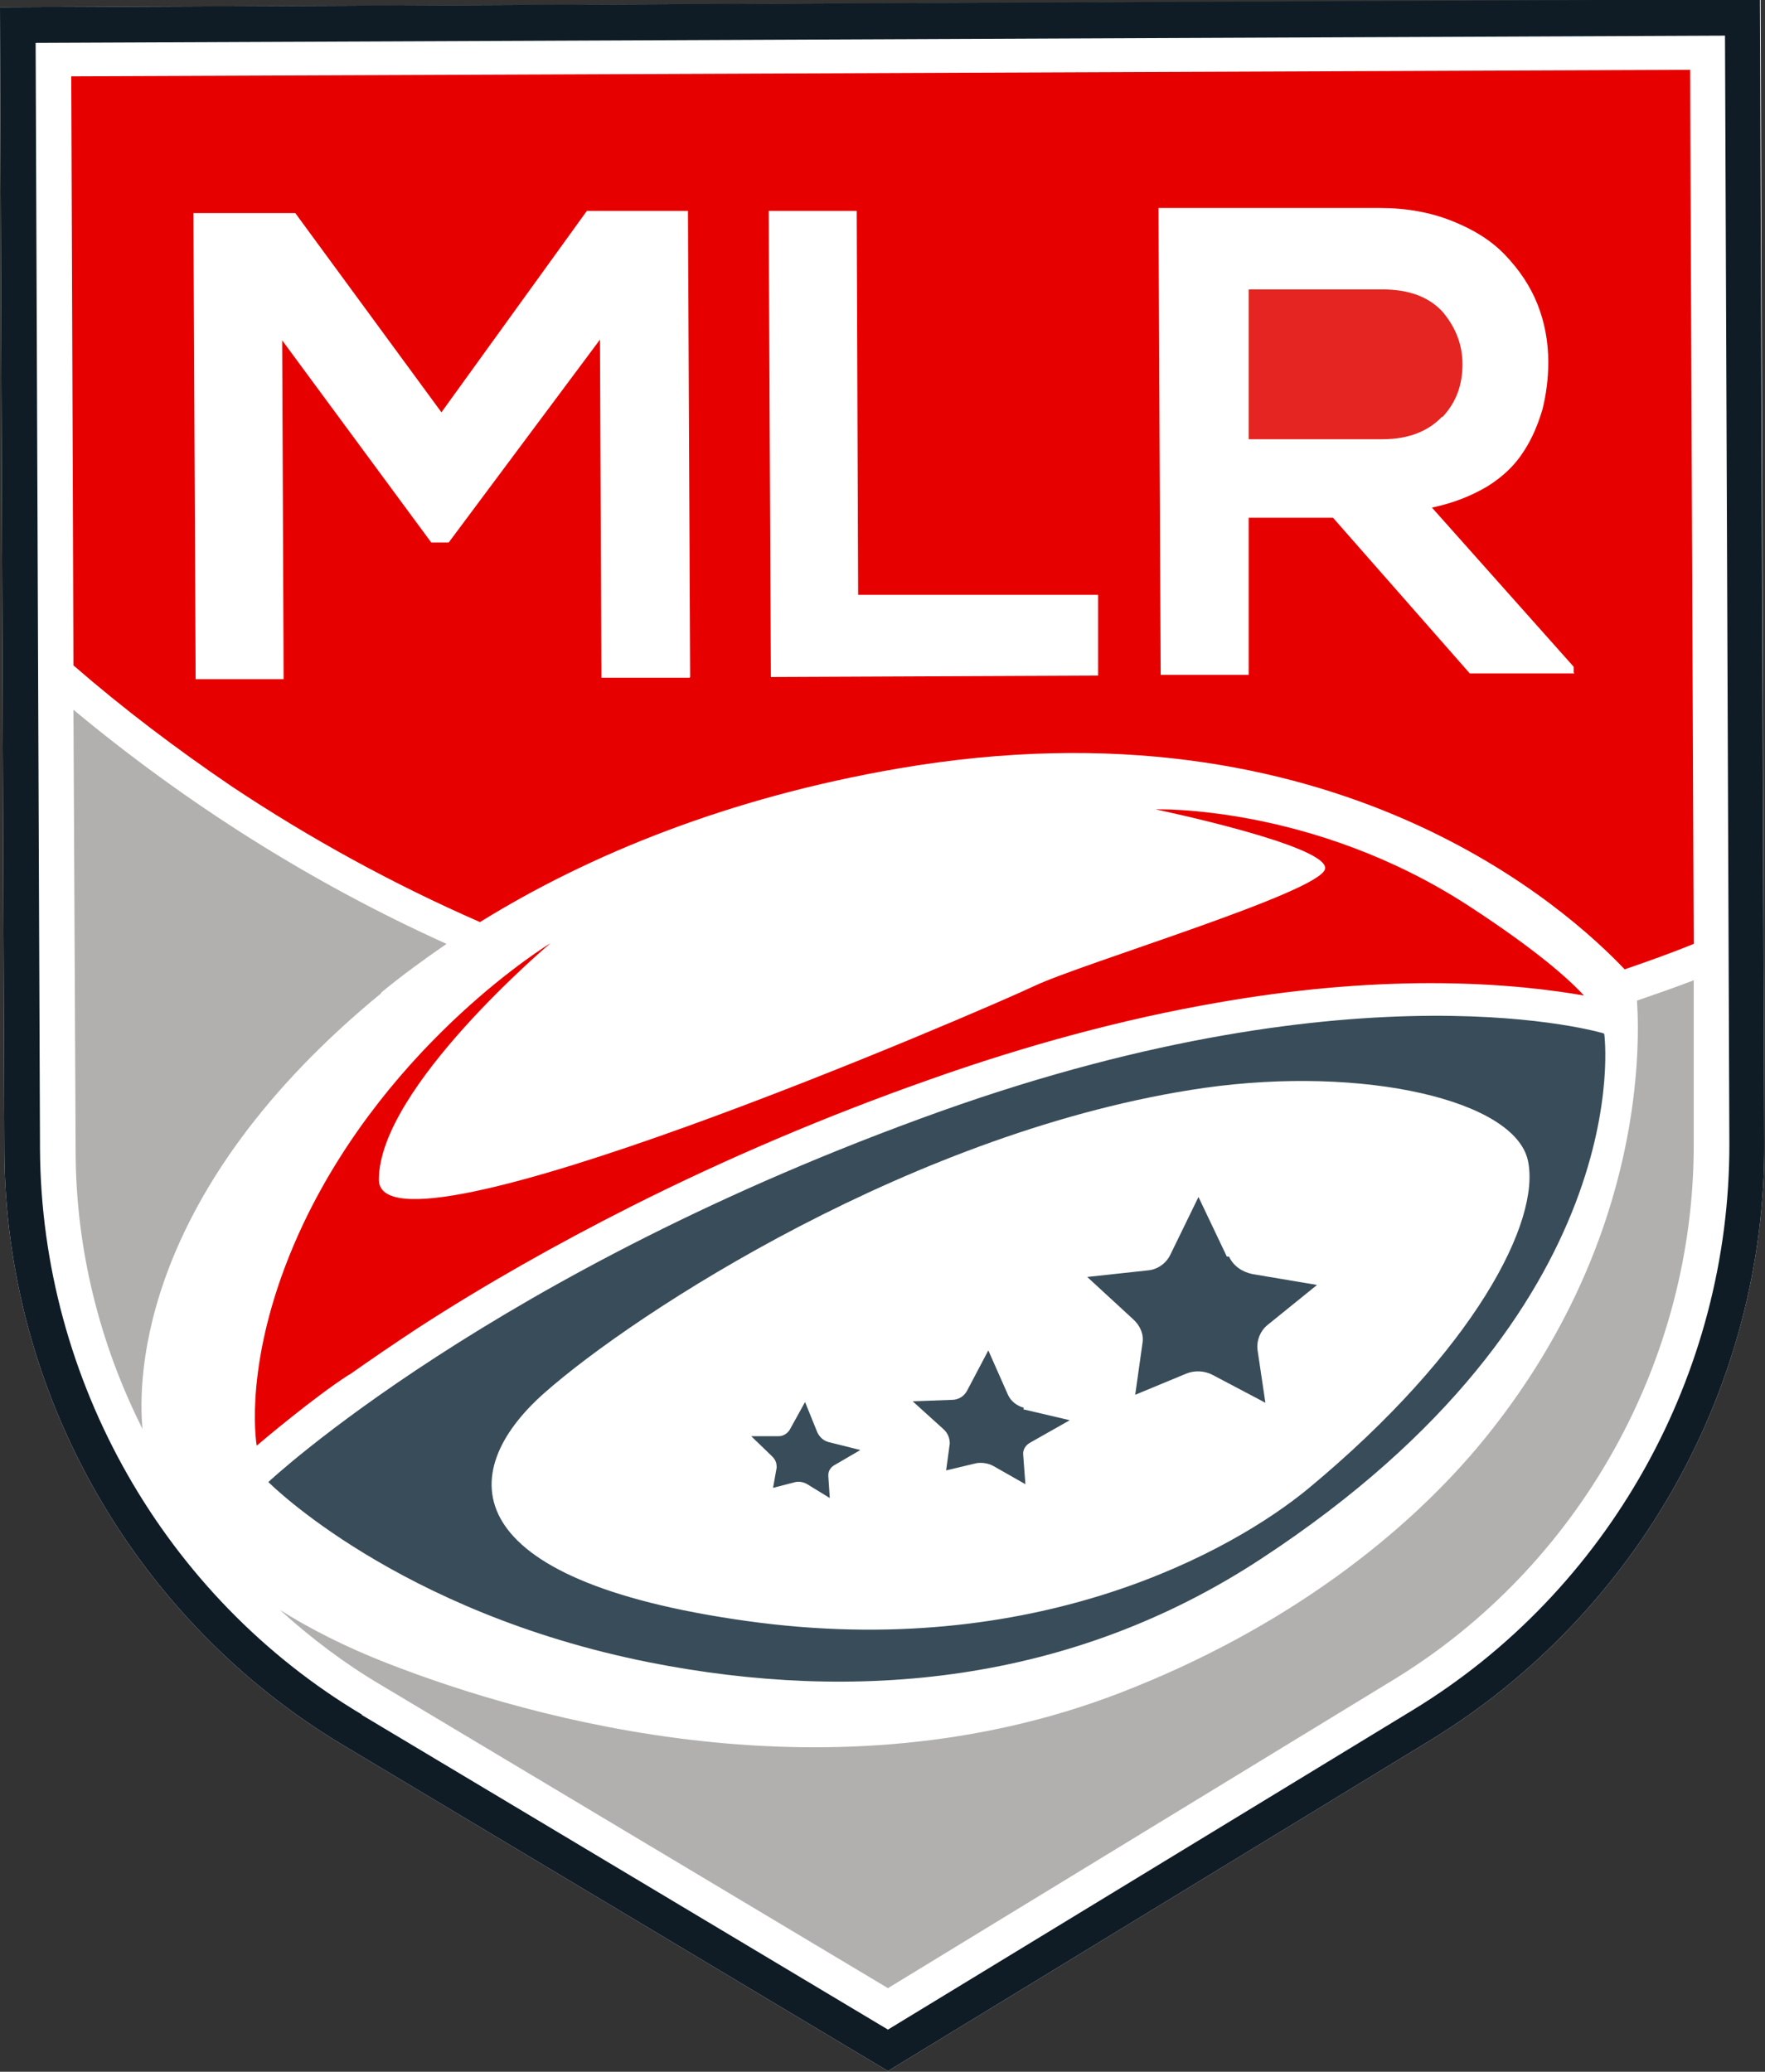 <?xml version="1.0" encoding="UTF-8"?>
<svg id="Livello_1" xmlns="http://www.w3.org/2000/svg" version="1.1" viewBox="0 0 242.7 284.9">
  <rect x="0" y="0" width="242.7" height="284.9" fill="#333333" stroke="none"/>
  <!-- Generator: Adobe Illustrator 29.5.1, SVG Export Plug-In . SVG Version: 2.1.0 Build 141)  -->
  <defs>
    <style>
      .st0 {
        fill: #e70000;
      }

      .st1 {
        fill: #fff;
      }

      .st2 {
        fill: #0f1c26;
      }

      .st3 {
        fill: #b1b0ae;
      }

      .st4 {
        fill: #e52521;
      }

      .st5 {
        fill: #394c59;
      }
    </style>
  </defs>
  <path class="st1" d="M0,1l.6,157.2c.1,33.4,18,64.7,46.6,81.8l74.9,44.8h0l74.6-45.5c28.5-17.4,46.1-48.9,45.9-82.2L242.1,0,0,1Z"/>
  <path class="st4" d="M198.3,57.4c1.9-2,2.8-4.4,2.8-7.3,0-2.8-1-5.2-2.8-7.3-1.9-2-4.6-3-8.2-3h-18.4c0,0,0,20.6,0,20.6h18.4c3.6,0,6.3-1.1,8.2-3.1"/>
  <path class="st0" d="M9.8,10.6l.3,80.9c6.9,6,14.2,11.5,21.7,16.6,10.8,7.2,22.3,13.5,34.2,18.7,15-9.3,34.2-17.1,57.4-21.1,60.2-10.4,92.7,19.9,100,27.6,3.2-1.1,6.3-2.2,9.5-3.5l-.5-120.2-222.6.9ZM94.8,93.2h-12.1c0,0-.2-46.5-.2-46.5l-20.8,27.9h-2.4s-20.5-27.8-20.5-27.8l.2,46.6h-12.1c0,0-.3-64.1-.3-64.1h14c0,0,20.1,27.4,20.1,27.4l20-27.7h13.9c0,0,.3,64.1.3,64.1ZM151.1,92.9l-45.1.2-.3-64.1h12.1c0,0,.2,52.8.2,52.8h33c0-.1,0,11.1,0,11.1ZM216.5,92.6h-14.4c0,0-18.8-21.4-18.8-21.4h-11.6s0,21.6,0,21.6h-12.1c0,0-.3-64.2-.3-64.2,3.4,0,8.5,0,15.2,0,6.8,0,11.9,0,15.2,0,3.7,0,7,.6,10,1.8,3,1.2,5.4,2.7,7.3,4.7,1.9,2,3.4,4.2,4.4,6.7,1,2.5,1.5,5.2,1.5,8,0,2.3-.3,4.5-.8,6.5-.6,2-1.4,4-2.6,5.8-1.2,1.9-2.9,3.5-5,4.8-2.2,1.3-4.7,2.3-7.6,2.9l19.5,21.9v.8Z"/>
  <path class="st3" d="M52.4,136.5c2.8-2.3,5.8-4.5,9-6.7-18.6-8.4-35.8-19.3-51.3-32.2l.3,60.6c0,13.5,3.3,26.6,9.2,38.3-.7-7.2-.2-32.8,32.8-59.9"/>
  <path class="st3" d="M204.1,197.9c-10.5,12.9-27.3,26.1-50.1,34.9-39.4,15.2-80.6,3.8-100.8-4.1-5.9-2.3-10.7-4.8-14.7-7.3,4.2,3.8,8.8,7.3,13.7,10.2l69.9,41.8,69.5-42.4c25.6-15.6,41.4-43.9,41.3-73.8v-22.4c-2.6,1-5.2,1.9-7.8,2.8.5,7.9.3,34.1-21,60.3"/>
  <path class="st0" d="M48.1,189c2.7-1.9,5.9-4.1,9.4-6.4,9.1-5.9,19-11.5,29.3-16.7,12.9-6.5,26.7-12.4,40.9-17.4,13.5-4.8,26.9-8.4,39.6-10.6,10.2-1.8,20.1-2.7,29.4-2.7,10,0,17.1,1,21.1,1.7-2.1-2.3-6.6-6.3-15.8-12.3-21.5-14-43.1-13.3-43.1-13.3,0,0,24,5,23.3,8.2-.7,3.2-33.5,13-40,16.1-6.5,3.1-90.2,39.3-90.1,26.6,0-12.6,23.6-32.5,23.6-32.5,0,0-22,13.3-34,38.6-7.7,16.3-6.8,28-6.4,30.5.7-.6,7.8-6.6,12.6-9.7"/>
  <path class="st5" d="M220.5,142.1s-33-10-91.1,10.7c-61.6,22-92.5,51-92.5,51,0,0,17.7,17.9,52.4,24.8,28.3,5.6,57.9,3,84.2-14.3,52.3-34.3,47.1-72.1,47.1-72.1M179.9,204.7c-10.3,8.5-37.4,23.8-77.3,18.2-39.9-5.6-40.2-20.3-27.8-31.3,12.4-11,51.2-36.3,90.8-42,22-3.1,42.7,1.7,44.5,10,1.8,8.3-7.3,26.1-30.2,45.1Z"/>
  <path class="st5" d="M113.9,203l.2,3-3.1-1.9c-.5-.3-1.1-.4-1.6-.3l-3.1.8.5-2.8c0-.5-.1-1-.6-1.5l-2.9-2.8h3.8c.6,0,1.2-.4,1.5-.9l2.1-3.8,1.7,4.2c.3.6.8,1.1,1.5,1.3l4.4,1.1-3.6,2.1c-.5.3-.8.8-.8,1.3"/>
  <path class="st5" d="M140.7,193.8l6.4,1.5-5.3,3c-.8.4-1.2,1.1-1.1,1.8l.3,4-4.4-2.5c-.7-.4-1.6-.5-2.3-.4l-4.2,1,.5-3.7c0-.6-.2-1.4-.9-2l-4.2-3.8,5.4-.2c.9,0,1.7-.5,2.1-1.3l2.9-5.5,2.7,6.1c.4.9,1.2,1.5,2.2,1.8"/>
  <path class="st5" d="M169,172.8c.6,1.3,1.8,2.1,3.2,2.4l8.9,1.5-6.8,5.5c-1,.8-1.5,2.1-1.4,3.3l1.1,7.4-7.2-3.8c-1.1-.6-2.5-.7-3.7-.2l-7,2.9,1-7.1c.2-1.2-.3-2.4-1.3-3.3l-6.3-5.8,8.3-.9c1.3-.1,2.5-.9,3.1-2.1l3.9-8,3.9,8.2Z"/>
  <path class="st2" d="M0,1l.6,157.2c.1,33.4,18,64.7,46.6,81.8l74.9,44.8h0s0,0,0,0l74.6-45.5c28.5-17.4,46.1-48.9,45.9-82.2l-.6-157.2L0,1ZM49.8,235.8c-27.2-16.2-44.1-46-44.3-77.7L4.9,5.9l232.3-1,.6,152.3c.1,31.7-16.6,61.6-43.6,78l-72.1,43.9-72.4-43.3Z"/>
</svg>